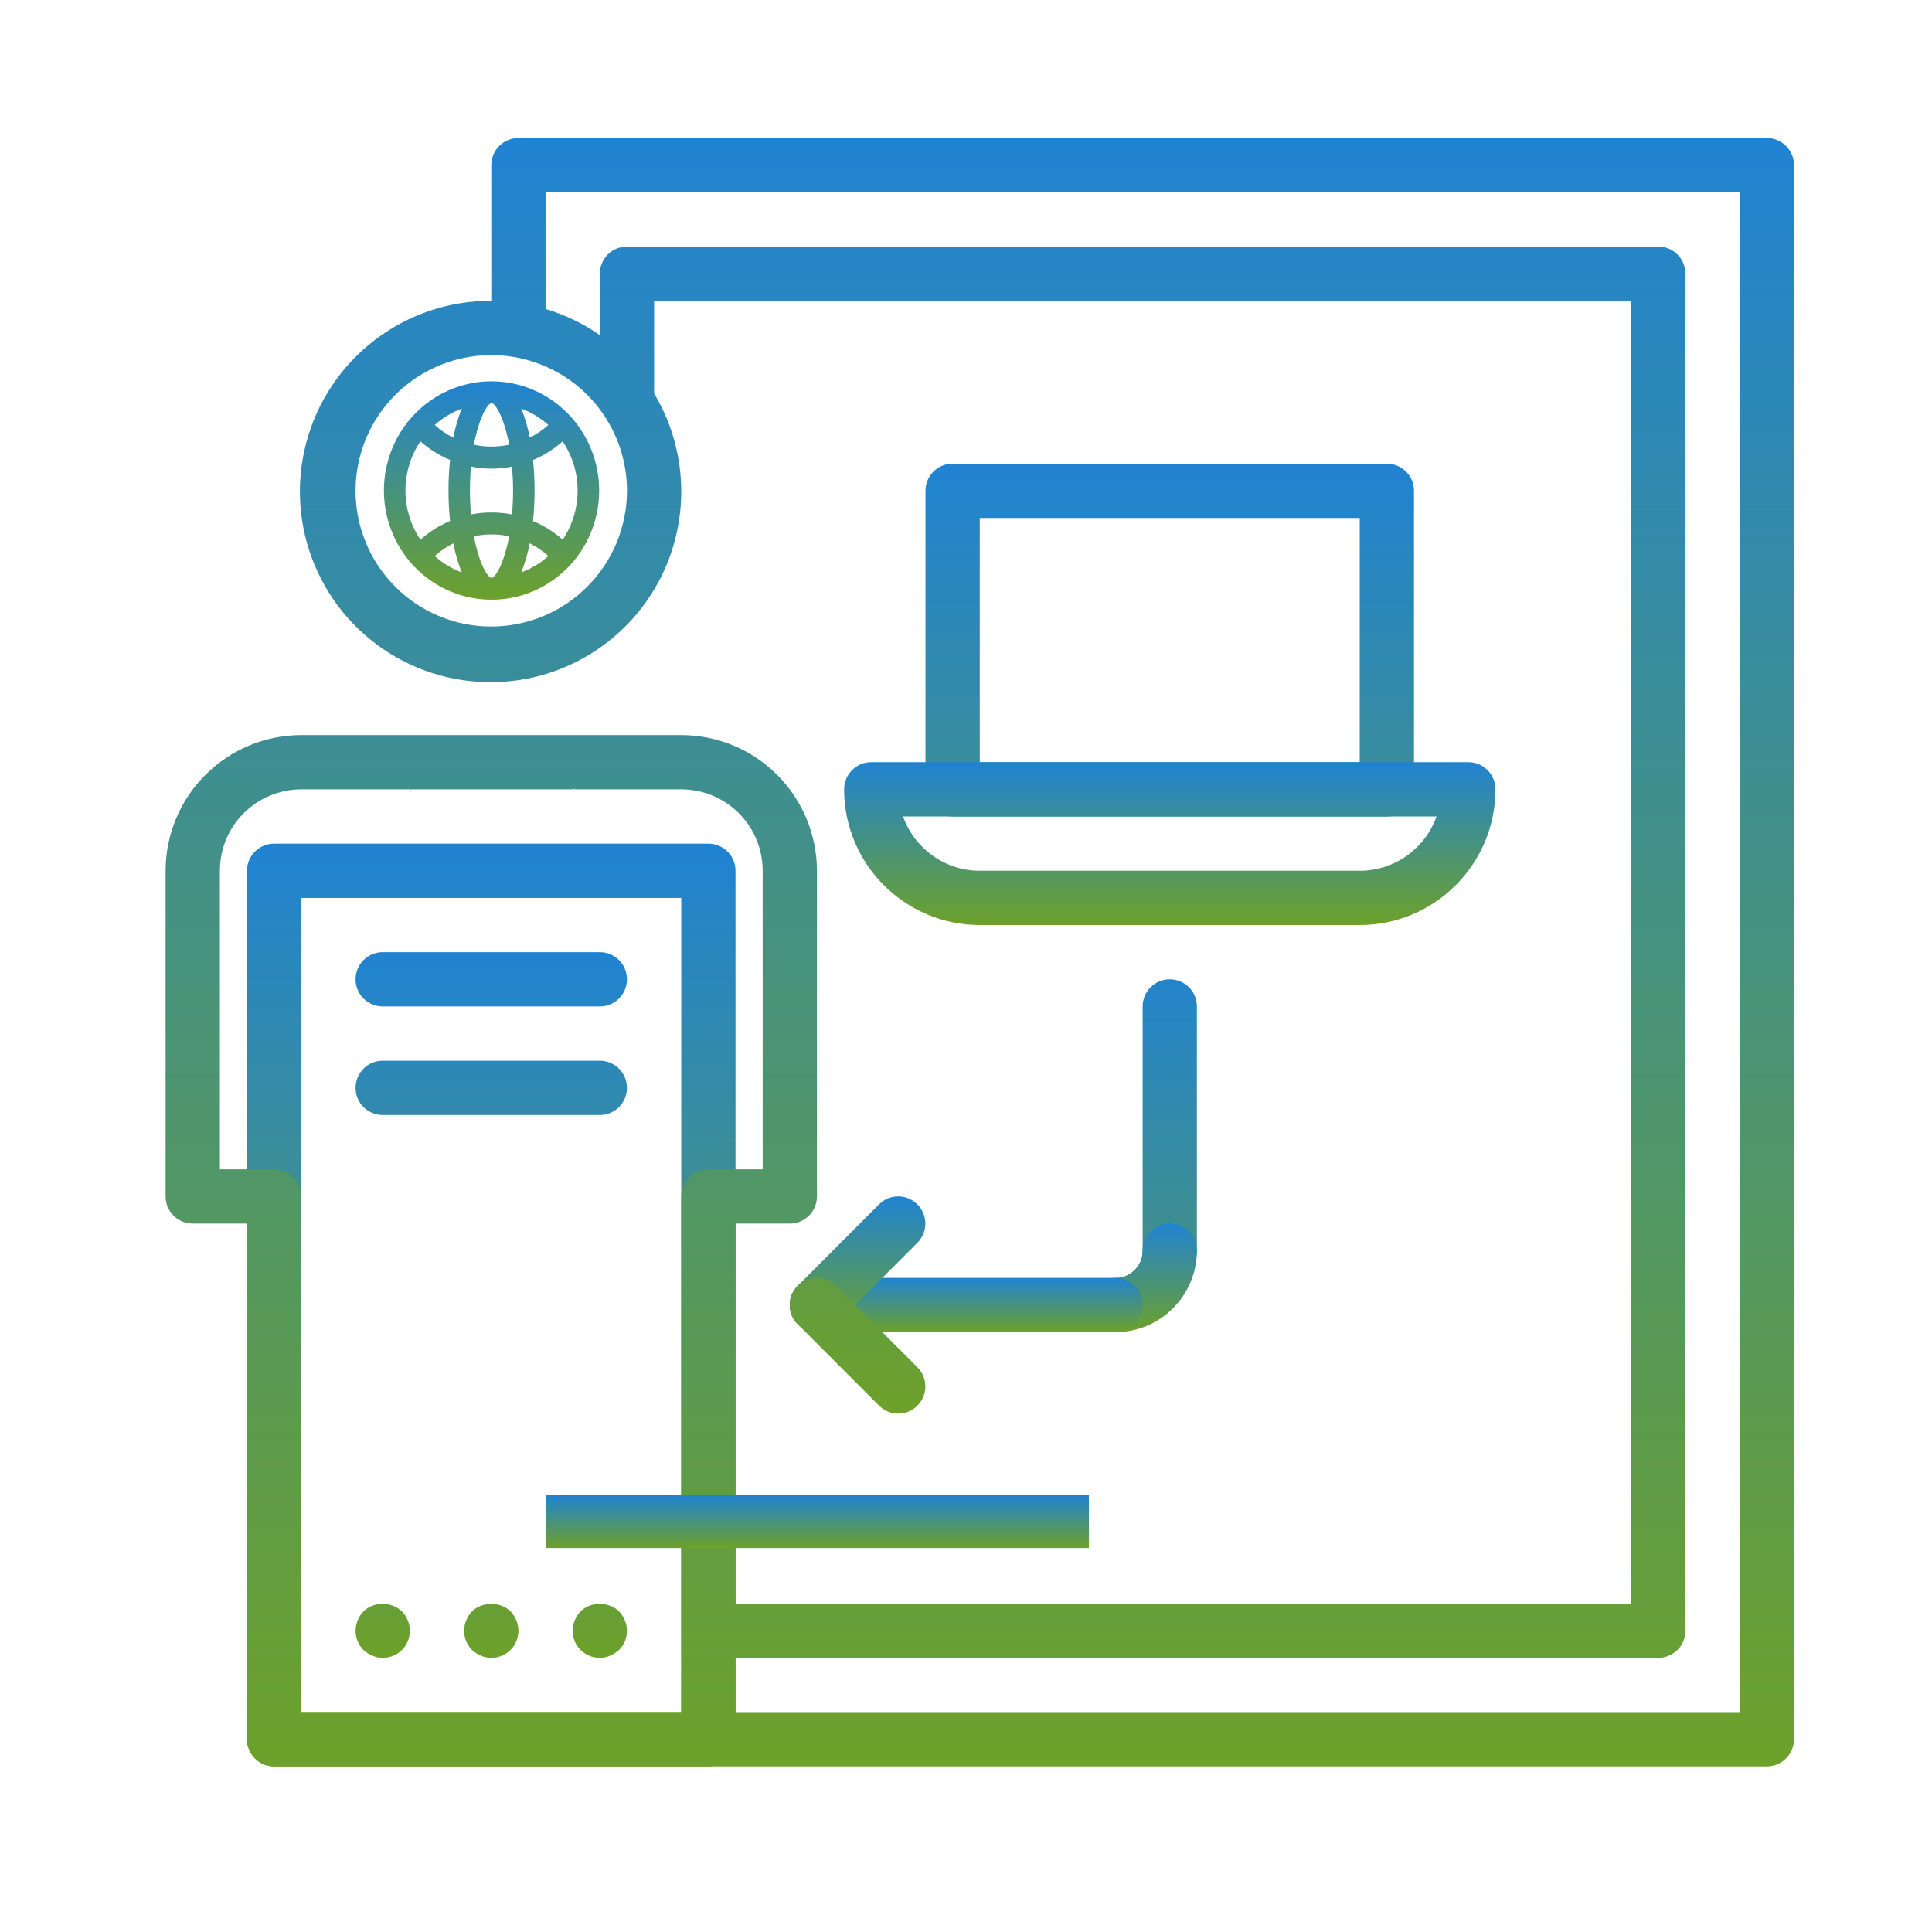 <svg width="70" height="70" viewBox="0 0 70 70" fill="none" xmlns="http://www.w3.org/2000/svg">
<rect width="70" height="70" fill="white"/>
<path d="M25.666 64.001H9.933C9.389 64.001 8.949 63.561 8.949 63.017V31.551C8.949 31.007 9.389 30.567 9.933 30.567H25.666C26.21 30.567 26.649 31.007 26.649 31.551V63.017C26.649 63.561 26.21 64.001 25.666 64.001ZM10.916 62.034H24.683V32.534H10.916V62.034Z" fill="url(#paint0_linear_1735_58)"/>
<path d="M13.866 60.066C13.738 60.066 13.611 60.045 13.492 59.987C13.365 59.938 13.266 59.869 13.168 59.781C12.981 59.594 12.883 59.348 12.883 59.082C12.883 58.955 12.912 58.827 12.961 58.709C13.011 58.581 13.079 58.473 13.168 58.384C13.532 58.02 14.191 58.02 14.564 58.384C14.741 58.57 14.85 58.827 14.85 59.082C14.85 59.348 14.75 59.594 14.564 59.781C14.377 59.966 14.132 60.066 13.866 60.066ZM17.799 60.066C17.672 60.066 17.544 60.045 17.426 59.987C17.308 59.938 17.2 59.869 17.101 59.781C16.915 59.594 16.816 59.348 16.816 59.082C16.816 58.827 16.923 58.57 17.101 58.384C17.465 58.02 18.134 58.02 18.498 58.384C18.675 58.57 18.783 58.827 18.783 59.082C18.783 59.348 18.683 59.594 18.498 59.781C18.311 59.966 18.065 60.066 17.799 60.066ZM21.733 60.066C21.466 60.066 21.221 59.966 21.035 59.781C20.848 59.594 20.75 59.348 20.75 59.082C20.75 58.827 20.857 58.57 21.035 58.384C21.398 58.02 22.057 58.02 22.431 58.384C22.608 58.57 22.716 58.827 22.716 59.082C22.716 59.348 22.617 59.594 22.431 59.781C22.332 59.869 22.224 59.938 22.107 59.987C21.988 60.045 21.861 60.066 21.733 60.066ZM21.733 36.466H13.866C13.322 36.466 12.883 36.026 12.883 35.482C12.883 34.939 13.322 34.499 13.866 34.499H21.733C22.277 34.499 22.716 34.939 22.716 35.482C22.716 36.026 22.277 36.466 21.733 36.466ZM21.733 40.399H13.866C13.322 40.399 12.883 39.959 12.883 39.416C12.883 38.872 13.322 38.432 13.866 38.432H21.733C22.277 38.432 22.716 38.872 22.716 39.416C22.716 39.959 22.277 40.399 21.733 40.399ZM42.383 46.299C41.839 46.299 41.4 45.859 41.4 45.316V36.466C41.4 35.922 41.839 35.482 42.383 35.482C42.927 35.482 43.366 35.922 43.366 36.466V45.316C43.366 45.859 42.927 46.299 42.383 46.299Z" fill="url(#paint1_linear_1735_58)"/>
<path d="M40.415 48.266C39.871 48.266 39.432 47.827 39.432 47.283C39.432 46.739 39.871 46.3 40.415 46.3C40.958 46.3 41.398 45.859 41.398 45.316C41.398 44.773 41.838 44.333 42.382 44.333C42.925 44.333 43.365 44.773 43.365 45.316C43.365 46.943 42.041 48.266 40.415 48.266Z" fill="url(#paint2_linear_1735_58)"/>
<path d="M40.415 48.267H29.599C29.055 48.267 28.615 47.828 28.615 47.284C28.615 46.74 29.055 46.301 29.599 46.301H40.415C40.959 46.301 41.399 46.74 41.399 47.284C41.399 47.828 40.959 48.267 40.415 48.267Z" fill="url(#paint3_linear_1735_58)"/>
<path d="M29.599 48.267C29.347 48.267 29.095 48.17 28.905 47.979C28.519 47.595 28.519 46.973 28.903 46.589L31.848 43.639C32.232 43.252 32.856 43.255 33.238 43.637C33.624 44.022 33.624 44.643 33.24 45.027L30.295 47.977C30.103 48.17 29.851 48.267 29.599 48.267Z" fill="url(#paint4_linear_1735_58)"/>
<path d="M32.544 51.217C32.292 51.217 32.039 51.121 31.848 50.928L28.903 47.978C28.519 47.593 28.519 46.972 28.905 46.587C29.287 46.205 29.91 46.203 30.295 46.589L33.24 49.539C33.624 49.924 33.624 50.545 33.238 50.93C33.047 51.121 32.796 51.217 32.544 51.217ZM50.249 29.584H34.516C33.972 29.584 33.532 29.144 33.532 28.6V17.784C33.532 17.24 33.972 16.8 34.516 16.8H50.249C50.793 16.8 51.232 17.24 51.232 17.784V28.6C51.232 29.144 50.793 29.584 50.249 29.584ZM35.499 27.617H49.266V18.767H35.499V27.617Z" fill="url(#paint5_linear_1735_58)"/>
<path d="M49.267 33.516H35.501C32.79 33.516 30.584 31.311 30.584 28.599C30.584 28.056 31.023 27.616 31.567 27.616H53.201C53.744 27.616 54.184 28.056 54.184 28.599C54.184 31.311 51.978 33.516 49.267 33.516ZM32.719 29.583C33.125 30.727 34.218 31.549 35.501 31.549H49.267C50.55 31.549 51.643 30.727 52.049 29.583H32.719Z" fill="url(#paint6_linear_1735_58)"/>
<path d="M17.81 13.816C17.038 13.816 16.284 14.048 15.643 14.483C15.002 14.917 14.502 15.535 14.207 16.258C13.912 16.981 13.835 17.776 13.985 18.544C14.136 19.311 14.507 20.016 15.052 20.569C15.598 21.122 16.292 21.499 17.049 21.652C17.805 21.804 18.589 21.726 19.302 21.427C20.014 21.127 20.623 20.62 21.052 19.97C21.48 19.319 21.709 18.554 21.709 17.772C21.708 16.723 21.297 15.717 20.566 14.976C19.835 14.234 18.843 13.817 17.81 13.816ZM19.868 15.398C19.664 15.581 19.437 15.735 19.193 15.856C19.127 15.496 19.024 15.143 18.887 14.804C19.247 14.939 19.58 15.141 19.868 15.398ZM17.81 14.607C17.947 14.607 18.263 15.121 18.448 16.113C18.027 16.203 17.592 16.203 17.171 16.113C17.356 15.121 17.672 14.607 17.81 14.607ZM14.69 17.772C14.69 17.137 14.879 16.516 15.233 15.992C15.552 16.275 15.914 16.502 16.306 16.664C16.231 17.4 16.231 18.141 16.306 18.877C15.914 19.04 15.552 19.268 15.234 19.552C14.879 19.028 14.69 18.407 14.69 17.772ZM15.752 20.145C15.955 19.963 16.182 19.809 16.426 19.687C16.492 20.048 16.595 20.4 16.732 20.74C16.372 20.605 16.039 20.403 15.752 20.145ZM16.426 15.86C16.181 15.738 15.955 15.582 15.752 15.398C16.039 15.141 16.372 14.94 16.732 14.805C16.595 15.145 16.492 15.498 16.426 15.858V15.86ZM17.81 20.937C17.672 20.937 17.356 20.422 17.171 19.43C17.592 19.341 18.027 19.341 18.448 19.43C18.263 20.422 17.947 20.937 17.81 20.937ZM18.55 18.639C18.06 18.543 17.556 18.543 17.066 18.639C17.043 18.372 17.027 18.085 17.027 17.772C17.027 17.459 17.041 17.172 17.066 16.905C17.556 17.006 18.06 17.006 18.55 16.905C18.573 17.172 18.59 17.459 18.59 17.772C18.59 18.084 18.575 18.372 18.55 18.639ZM18.886 20.738C19.023 20.398 19.125 20.046 19.192 19.685C19.436 19.807 19.664 19.962 19.868 20.145C19.58 20.403 19.247 20.604 18.887 20.739L18.886 20.738ZM20.386 19.552C20.067 19.269 19.705 19.042 19.313 18.88C19.388 18.144 19.388 17.402 19.313 16.667C19.705 16.504 20.067 16.276 20.386 15.992C20.739 16.517 20.929 17.137 20.929 17.773C20.929 18.409 20.739 19.03 20.386 19.555L20.386 19.552Z" fill="url(#paint7_linear_1735_58)"/>
<path d="M64.017 5H18.783C18.523 5 18.272 5.104 18.088 5.288C17.904 5.472 17.8 5.723 17.8 5.983V10.9C16.273 10.894 14.787 11.395 13.575 12.323C12.363 13.251 11.492 14.554 11.099 16.03C10.706 17.505 10.812 19.069 11.402 20.478C11.992 21.886 13.031 23.059 14.358 23.814C15.686 24.569 17.226 24.863 18.738 24.65C20.25 24.438 21.648 23.73 22.715 22.638C23.783 21.546 24.458 20.131 24.636 18.615C24.814 17.098 24.485 15.566 23.7 14.256V10.9H59.1V58.1H26.65V55.15V53.183V47.283V45.317V44.333H28.617C28.878 44.333 29.128 44.23 29.312 44.045C29.496 43.861 29.6 43.611 29.6 43.35V31.55C29.598 30.247 29.08 28.997 28.158 28.075C27.236 27.153 25.987 26.635 24.683 26.633H10.917C9.613 26.635 8.364 27.153 7.442 28.075C6.52 28.997 6.002 30.247 6 31.55V43.35C6 43.611 6.104 43.861 6.288 44.045C6.472 44.23 6.723 44.333 6.983 44.333H8.95V63.017C8.95 63.278 9.054 63.528 9.238 63.712C9.422 63.896 9.673 64 9.933 64H64.017C64.278 64 64.528 63.896 64.712 63.712C64.896 63.528 65 63.278 65 63.017V5.983C65 5.723 64.896 5.472 64.712 5.288C64.528 5.104 64.278 5 64.017 5ZM17.8 22.7C16.828 22.7 15.877 22.412 15.068 21.871C14.26 21.331 13.63 20.563 13.258 19.665C12.886 18.767 12.788 17.778 12.978 16.824C13.168 15.87 13.636 14.994 14.323 14.307C15.011 13.619 15.887 13.151 16.841 12.961C17.794 12.771 18.783 12.869 19.681 13.241C20.58 13.613 21.348 14.243 21.888 15.052C22.428 15.86 22.717 16.811 22.717 17.783C22.715 19.087 22.197 20.337 21.275 21.258C20.353 22.18 19.104 22.698 17.8 22.7ZM17.713 28.6H17.887H18.783L17.796 28.6L16.817 28.6H17.713ZM24.683 43.35V62.033H10.917V43.35C10.917 43.089 10.813 42.839 10.629 42.655C10.444 42.47 10.194 42.367 9.933 42.367H7.967V31.55C7.967 30.768 8.277 30.017 8.831 29.464C9.384 28.911 10.134 28.6 10.917 28.6H15.735H14.883C14.869 28.752 14.795 28.458 14.85 28.6H16.817H17.308C17.308 28.6 17.598 28.6 17.796 28.6C17.994 28.6 18.292 28.6 18.292 28.6H18.783H20.75C20.808 28.459 20.794 28.752 20.783 28.6H19.865H24.683C25.466 28.6 26.216 28.911 26.769 29.464C27.323 30.017 27.633 30.768 27.633 31.55V42.367H25.667C25.406 42.367 25.156 42.47 24.971 42.655C24.787 42.839 24.683 43.089 24.683 43.35ZM63.033 62.033H26.65V60.067H60.083C60.344 60.067 60.594 59.963 60.779 59.779C60.963 59.594 61.067 59.344 61.067 59.083V9.917C61.067 9.656 60.963 9.406 60.779 9.221C60.594 9.037 60.344 8.933 60.083 8.933H22.717C22.456 8.933 22.206 9.037 22.021 9.221C21.837 9.406 21.733 9.656 21.733 9.917V12.143C21.133 11.724 20.469 11.404 19.767 11.195V6.967H63.033V62.033Z" fill="url(#paint8_linear_1735_58)"/>
<path d="M39.454 54.167H19.787V56.088H39.454V54.167Z" fill="url(#paint9_linear_1735_58)"/>
<defs>
<linearGradient id="paint0_linear_1735_58" x1="17.799" y1="30.567" x2="17.799" y2="64.001" gradientUnits="userSpaceOnUse">
<stop stop-color="#2083D2"/>
<stop offset="1" stop-color="#6DA12A"/>
</linearGradient>
<linearGradient id="paint1_linear_1735_58" x1="28.125" y1="34.499" x2="28.125" y2="60.066" gradientUnits="userSpaceOnUse">
<stop stop-color="#2083D2"/>
<stop offset="1" stop-color="#6DA12A"/>
</linearGradient>
<linearGradient id="paint2_linear_1735_58" x1="41.398" y1="44.333" x2="41.398" y2="48.266" gradientUnits="userSpaceOnUse">
<stop stop-color="#2083D2"/>
<stop offset="1" stop-color="#6DA12A"/>
</linearGradient>
<linearGradient id="paint3_linear_1735_58" x1="35.007" y1="46.301" x2="35.007" y2="48.267" gradientUnits="userSpaceOnUse">
<stop stop-color="#2083D2"/>
<stop offset="1" stop-color="#6DA12A"/>
</linearGradient>
<linearGradient id="paint4_linear_1735_58" x1="31.071" y1="43.35" x2="31.071" y2="48.267" gradientUnits="userSpaceOnUse">
<stop stop-color="#2083D2"/>
<stop offset="1" stop-color="#6DA12A"/>
</linearGradient>
<linearGradient id="paint5_linear_1735_58" x1="39.924" y1="16.8" x2="39.924" y2="51.217" gradientUnits="userSpaceOnUse">
<stop stop-color="#2083D2"/>
<stop offset="1" stop-color="#6DA12A"/>
</linearGradient>
<linearGradient id="paint6_linear_1735_58" x1="42.384" y1="27.616" x2="42.384" y2="33.516" gradientUnits="userSpaceOnUse">
<stop stop-color="#2083D2"/>
<stop offset="1" stop-color="#6DA12A"/>
</linearGradient>
<linearGradient id="paint7_linear_1735_58" x1="17.81" y1="13.816" x2="17.81" y2="21.728" gradientUnits="userSpaceOnUse">
<stop stop-color="#2083D2"/>
<stop offset="1" stop-color="#6DA12A"/>
</linearGradient>
<linearGradient id="paint8_linear_1735_58" x1="35.5" y1="5" x2="35.5" y2="64" gradientUnits="userSpaceOnUse">
<stop stop-color="#2083D2"/>
<stop offset="1" stop-color="#6DA12A"/>
</linearGradient>
<linearGradient id="paint9_linear_1735_58" x1="29.62" y1="54.167" x2="29.62" y2="56.088" gradientUnits="userSpaceOnUse">
<stop stop-color="#2083D2"/>
<stop offset="1" stop-color="#6DA12A"/>
</linearGradient>
</defs>
</svg>
